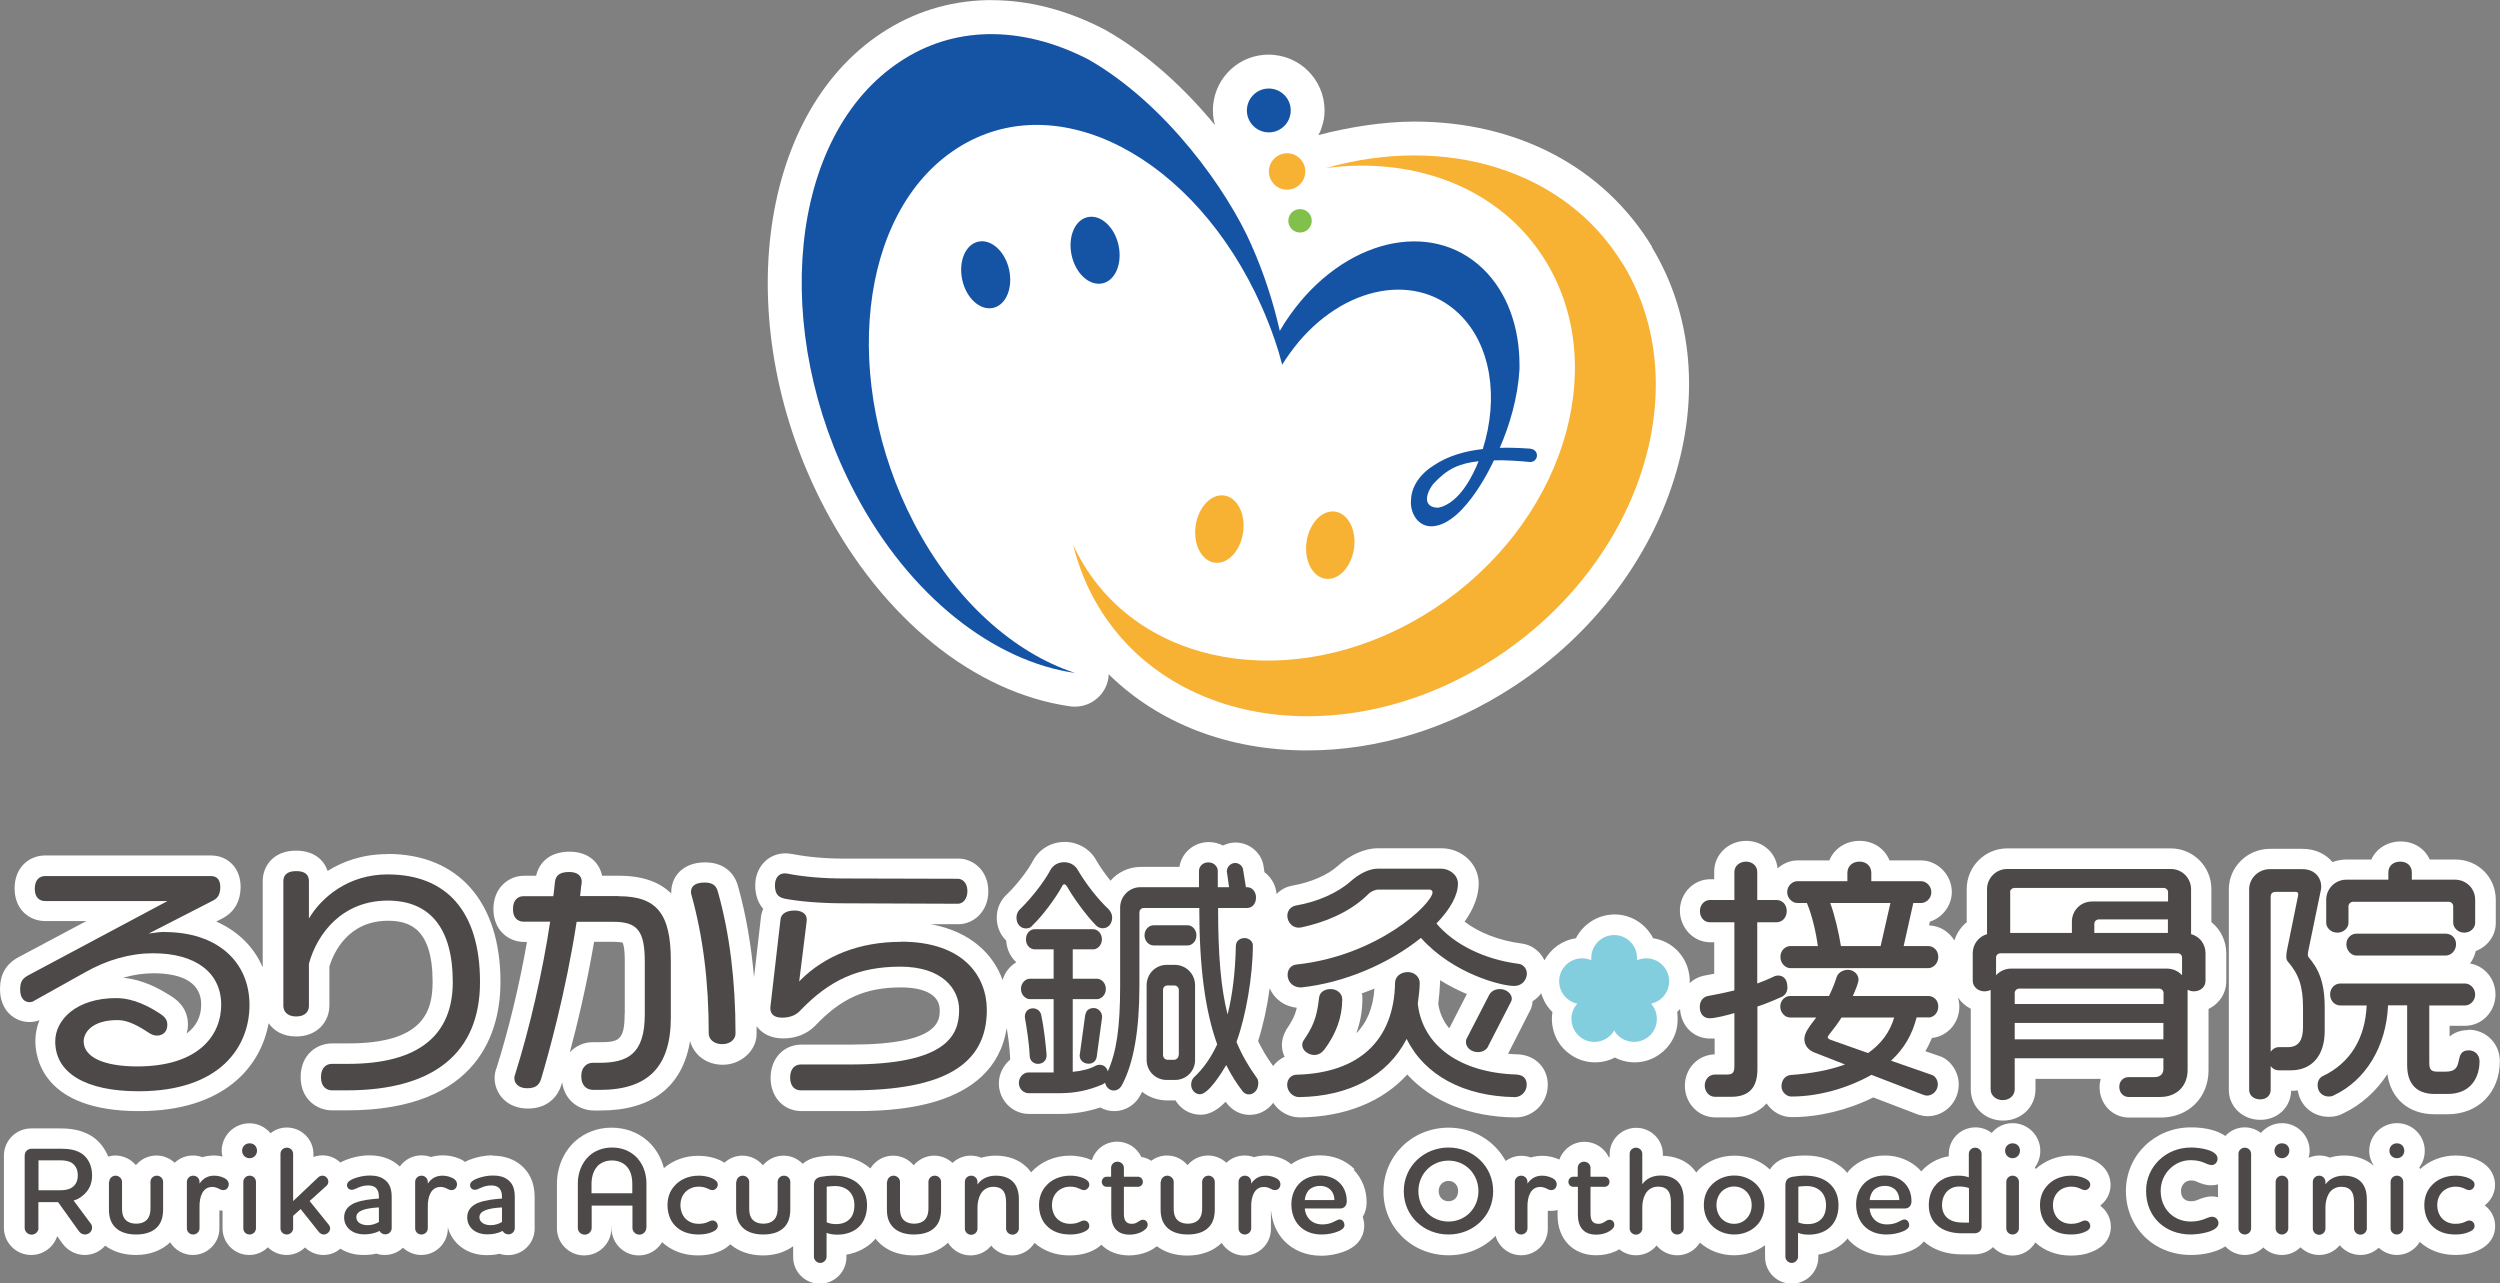 <?xml version="1.0" encoding="UTF-8"?>
<svg id="_レイヤー_2" data-name="レイヤー 2" xmlns="http://www.w3.org/2000/svg" viewBox="0 0 166.14 85.28">
  <rect x="0" y="0" width="166.14" height="85.28" fill="#808080" stroke="none"/>
  <defs>
    <style>
      .cls-1 {
        fill: #4c4948;
      }

      .cls-2 {
        fill: #fff;
      }

      .cls-3 {
        fill: #f7b133;
      }

      .cls-4 {
        fill: #82cdde;
      }

      .cls-5 {
        fill: #80c04b;
      }

      .cls-6 {
        fill: #1554a5;
      }
    </style>
  </defs>
  <g id="_レイヤー_1-2" data-name="レイヤー 1">
    <g>
      <g>
        <g>
          <path class="cls-2" d="M32.74,76.78c-.54,0-1.08.11-1.58.31-.1.04-.18.09-.26.13-.04-.03-.08-.07-.13-.1-.39-.22-.87-.34-1.35-.34-.27,0-.53.04-.78.11-.2-.07-.41-.11-.63-.11-.59,0-1.12.29-1.44.74-.38-.36-1-.74-2.02-.74-.54,0-1.08.11-1.58.31-.13.05-.24.11-.35.17-.31-.3-.73-.48-1.19-.48-.21,0-.41.04-.6.11v-.2c0-.97-.79-1.76-1.77-1.76-.41,0-.78.14-1.08.38-.34-.4-.83-.66-1.4-.66-1.02,0-1.85.82-1.85,1.84,0,.13.03.25.06.37-.18-.04-.37-.07-.56-.07-.27,0-.53.04-.78.11-.2-.07-.41-.11-.63-.11-.47,0-.89.18-1.21.48-.32-.29-.74-.48-1.21-.48-.55,0-1.04.25-1.37.64-.33-.39-.82-.64-1.37-.64-.16,0-.32.03-.47.07-.21-.51-.53-.95-.98-1.28-.57-.4-1.28-.59-2.17-.59h-1.97c-1,0-1.81.81-1.81,1.8v4.81c0,.99.81,1.8,1.81,1.8.81,0,1.49-.52,1.73-1.25l.35.49c.36.48.9.76,1.48.76.55,0,1.03-.24,1.36-.62.53.4,1.23.62,2.04.62.93,0,1.71-.3,2.28-.84.31.5.87.84,1.5.84.98,0,1.77-.79,1.77-1.76v-1.2c.07,0,.14.01.21.01v1.19c0,.97.79,1.76,1.77,1.76.48,0,.92-.19,1.24-.51.32.31.76.51,1.24.51s.91-.19,1.23-.5c.33.32.77.5,1.22.5s.83-.16,1.13-.42c.42.27.94.42,1.51.42.25,0,.55-.01.88-.09.18.06.37.09.56.09.47,0,.89-.18,1.21-.48.32.29.74.48,1.21.48.98,0,1.77-.79,1.77-1.76v-.08c.29,1.09,1.29,1.85,2.56,1.85.25,0,.55-.01.88-.09.18.06.37.09.56.09.98,0,1.77-.79,1.77-1.76v-2.07c0-.79-.21-1.41-.66-1.91-.36-.4-1.02-.87-2.15-.87Z"/>
          <path class="cls-2" d="M90.01,77.69c-.59-.59-1.4-.91-2.29-.91-.72,0-1.38.21-1.92.59-.1-.09-.2-.17-.33-.24-.39-.22-.86-.34-1.35-.34-.27,0-.53.04-.78.11-.2-.07-.41-.11-.63-.11-.47,0-.89.18-1.21.48-.32-.29-.74-.48-1.21-.48-.55,0-1.04.25-1.37.64-.33-.39-.82-.64-1.37-.64-.39,0-.75.13-1.04.35-.2-.13-.42-.22-.66-.25-.28-.6-.9-1.02-1.61-1.02-.79,0-1.46.52-1.68,1.23-.43-.19-.94-.3-1.45-.3-1.04,0-1.97.42-2.59,1.11-.12-.17-.24-.31-.36-.41-.51-.46-1.2-.7-2-.7-.33,0-.65.05-.95.14-.21-.09-.45-.14-.7-.14-.47,0-.89.18-1.21.48-.32-.29-.74-.48-1.21-.48-.55,0-1.04.25-1.37.64-.33-.39-.82-.64-1.37-.64-.64,0-1.19.34-1.51.85-.63-.55-1.48-.85-2.46-.85-.36,0-.72.03-1.05.09-.4.07-.73.23-.99.45-.32-.33-.77-.54-1.27-.54-.55,0-1.04.25-1.37.64-.33-.39-.82-.64-1.37-.64-.46,0-.87.18-1.19.47-.09-.05-.17-.11-.28-.16-.44-.2-.94-.3-1.46-.3-.88,0-1.68.3-2.28.82-.18-.69-.54-1.32-1.06-1.79-.66-.59-1.5-.9-2.42-.9s-1.78.32-2.44.92c-.75.69-1.19,1.72-1.19,2.81v2.96c0,.99.81,1.8,1.81,1.8s1.81-.81,1.81-1.8v-.13h.01v.13c0,.99.81,1.8,1.81,1.8.66,0,1.23-.35,1.55-.88.62.57,1.43.88,2.38.88.49,0,.93-.07,1.31-.22.38-.14.64-.32.84-.52.55.47,1.29.74,2.17.74.79,0,1.47-.22,2.01-.61v.73c0,.97.79,1.76,1.77,1.76s1.77-.79,1.77-1.76v-.17c.75-.13,1.42-.48,1.88-1,.02-.02.03-.04.05-.07.55.72,1.44,1.12,2.54,1.12.93,0,1.71-.3,2.28-.84.31.5.87.84,1.5.84.55,0,1.05-.25,1.37-.65.33.4.82.65,1.38.65.63,0,1.18-.33,1.5-.83.61.53,1.4.83,2.32.83.49,0,.93-.07,1.31-.22.36-.13.62-.31.81-.49.45.45,1.08.71,1.84.71.45,0,.9-.09,1.32-.28.21-.1.38-.21.53-.33.53.4,1.22.62,2.03.62.93,0,1.72-.3,2.28-.84.31.5.87.84,1.5.84.98,0,1.77-.79,1.77-1.76v-1.2s0,0,.01,0c.08.76.37,1.45.85,1.96.61.65,1.48,1.01,2.47,1.01.59,0,1.17-.12,1.69-.34,1.03-.46,1.18-1.23,1.18-1.65,0-.21-.04-.41-.1-.59.17-.28.26-.61.26-.96,0-.83-.29-1.57-.85-2.16Z"/>
          <path class="cls-2" d="M139.59,80.1c.41-.31.67-.81.67-1.36,0-.34-.11-1.17-1.15-1.65-.44-.2-.94-.3-1.46-.3-.92,0-1.76.34-2.37.9-.02-.04-.03-.08-.05-.11.23-.31.36-.69.36-1.1,0-1.01-.82-1.84-1.84-1.84-.56,0-1.06.25-1.39.65-.3-.23-.67-.37-1.08-.37-.98,0-1.77.79-1.77,1.76v.16c-.74.12-1.36.48-1.84,1.01-.04-.05-.08-.11-.12-.15-.59-.58-1.4-.91-2.28-.91-.94,0-1.77.34-2.36.96-.06.06-.1.13-.15.2-.06-.07-.11-.14-.18-.21-.64-.61-1.55-.95-2.59-.95-.36,0-.72.03-1.05.09-.59.1-1.04.4-1.32.84,0,0,0,0-.01-.01-.63-.59-1.46-.91-2.35-.91s-1.72.32-2.36.92c-.06.06-.11.13-.17.2-.12-.16-.24-.31-.35-.41-.48-.44-1.13-.68-1.87-.7v-.1c0-.97-.79-1.76-1.77-1.76s-1.77.79-1.77,1.76v.2s-.04-.01-.06-.01c-.28-.6-.9-1.02-1.61-1.02-.77,0-1.42.49-1.67,1.18-.34-.15-.72-.25-1.12-.25-.27,0-.53.04-.78.11-.2-.07-.41-.11-.63-.11-.39,0-.74.13-1.04.34-.73-1.32-2.12-2.21-3.79-2.21-2.42,0-4.33,1.87-4.33,4.25s1.9,4.23,4.33,4.23c1.24,0,2.34-.49,3.12-1.29.21.74.89,1.29,1.7,1.29.98,0,1.77-.79,1.77-1.76v-1.2c.07,0,.15.01.23.01.15,0,.28-.02.42-.06v.36c0,1.58,1.03,2.65,2.57,2.65.45,0,.9-.09,1.32-.28.08-.04.14-.08.21-.12.3.25.69.4,1.11.4.55,0,1.05-.25,1.37-.65.33.4.82.65,1.38.65.64,0,1.19-.34,1.5-.84.61.54,1.4.84,2.27.84.77,0,1.5-.25,2.06-.67v.8c0,.97.79,1.76,1.77,1.76s1.77-.79,1.77-1.76v-.17c.75-.13,1.42-.48,1.88-1,.02-.03.04-.06.06-.08.04.04.06.09.1.13.61.65,1.49,1.01,2.47,1.01.59,0,1.17-.12,1.69-.34.38-.17.64-.38.81-.6.63.56,1.5.86,2.51.86h.85c.49,0,.92-.18,1.24-.48.32.34.78.56,1.29.56.65,0,1.21-.35,1.52-.87.61.56,1.42.87,2.37.87.49,0,.93-.07,1.31-.22,1.17-.43,1.34-1.25,1.34-1.7,0-.56-.27-1.06-.69-1.38ZM96.26,79.83c-.38,0-.65-.28-.65-.67s.27-.68.65-.68.64.28.64.68-.26.67-.64.67Z"/>
          <path class="cls-2" d="M165.13,80.1c.41-.31.68-.81.68-1.36,0-.34-.11-1.17-1.15-1.65-.44-.2-.94-.3-1.46-.3-.92,0-1.76.34-2.37.9-.02-.04-.03-.08-.05-.11.23-.31.36-.69.36-1.1,0-1.01-.82-1.84-1.84-1.84s-1.85.82-1.85,1.84c0,.37.12.71.31,1-.51-.45-1.19-.69-1.98-.69-.33,0-.65.05-.95.14-.21-.09-.45-.14-.7-.14s-.49.06-.71.15c.04-.15.07-.3.07-.46,0-1.01-.82-1.84-1.84-1.84-.56,0-1.06.26-1.4.65-.3-.23-.67-.37-1.07-.37-.51,0-.97.22-1.29.57-.54-.37-1.33-.57-2.28-.57-2.42,0-4.33,1.86-4.33,4.23s1.81,4.25,4.32,4.25c.8,0,1.66-.17,2.29-.57.32.35.78.57,1.29.57.48,0,.92-.19,1.23-.5.32.31.75.5,1.23.5s.92-.19,1.24-.51c.32.31.76.51,1.24.51.55,0,1.05-.25,1.37-.65.33.4.82.65,1.38.65.47,0,.89-.18,1.21-.48.32.29.74.48,1.21.48.65,0,1.21-.35,1.52-.87.61.56,1.42.87,2.37.87.49,0,.93-.07,1.3-.22,1.17-.43,1.34-1.25,1.34-1.7,0-.56-.27-1.06-.69-1.37ZM146.12,79.71c-.19.08-.3.12-.53.12-.41,0-.65-.26-.65-.69,0-.38.29-.69.64-.69.22,0,.3.03.46.1.2.09.51.22.92.22.15,0,.3-.02.44-.06v.85c-.13-.03-.26-.05-.4-.05-.38,0-.67.12-.88.2Z"/>
        </g>
        <path class="cls-2" d="M164.05,68.45c-.34,0-.84.08-1.26.43v-.71h1.03c1.12,0,2.02-.94,2.02-2.08,0-1.04-.73-1.9-1.69-2.06.18-.24.31-.52.38-.83.78-.29,1.33-1.02,1.33-1.86v-1.55c0-1.49-1.18-2.67-2.69-2.67h-1.7c-.32-.72-1.05-1.2-1.93-1.2s-1.63.48-1.95,1.2h-1.64c-.32,0-.65.06-.94.17-.44-.52-1.12-.88-2.01-.88h-2.15c-1.5,0-2.73,1.21-2.73,2.69v13.34c0,1.11.92,1.98,2.09,1.98s2.02-.85,2.05-1.93c.14,0,.3,0,.44-.03.15,1.02,1,1.76,2.06,1.76.36,0,.68-.07.96-.23,1.21-.57,2.2-1.48,2.94-2.61.22,1.64,1.41,2.67,3.14,2.67h.86c2.04,0,3.47-1.45,3.47-3.53,0-1.17-.92-2.09-2.09-2.09Z"/>
        <path class="cls-2" d="M146.96,61.29v-2.21c0-1.49-1.21-2.7-2.7-2.7h-10.87c-1.48,0-2.69,1.21-2.69,2.7v2.21c-.39.31-.67.74-.82,1.21-.35-.58-.97-.98-1.68-1l.05-.25c.83-.26,1.46-1.06,1.46-1.98,0-1.12-.94-2.09-2.03-2.09h-2.11c-.31-.77-1.06-1.3-1.99-1.3s-1.69.52-2.01,1.3h-2.12c-.49,0-.96.21-1.32.53-.1-1.04-.98-1.83-2.09-1.83-1.17,0-2.12.91-2.12,2.03v.52h-.26c-1.12,0-2.02.94-2.02,2.08s.89,2.11,2.02,2.11h.26v2.09c-.23.05-.46.09-.69.13-.36.08-.68.24-.94.49.02-.34-.03-.68-.14-1.03-.34-1.05-1.23-1.79-2.29-1.95-.48-.94-1.45-1.58-2.56-1.58s-2.1.65-2.57,1.58c-.88.13-1.66.67-2.09,1.47-.28-.6-.85-1.04-1.53-1.12-1.47-.19-2.81-.71-3.78-1.45.62-.87.94-1.73.94-2.54,0-1.29-1.12-2.34-2.49-2.34h-4.21c-.86,0-1.84.43-2.66,1.17-.67.61-1.8,1.1-3,1.31-.42.07-.79.27-1.07.56-.06-.61-.37-1.12-.81-1.45l-.05-.34c-.1-.91-.93-1.63-1.87-1.63-.29,0-.57.07-.83.2-.28-.14-.6-.23-.95-.23-.99,0-1.81.72-1.95,1.65h-2.56c-.8,0-1.53.35-2.02.92-.36-.45-.71-.94-.97-1.4-.41-.72-1.21-1.18-2.06-1.18-.91,0-1.69.47-2.11,1.23-.35.68-1.12,1.65-1.71,2.22-.45.4-.71.96-.71,1.58s.24,1.15.63,1.53c.03.58.28,1.08.67,1.44-.43.25-.77.68-.91,1.18-.61-1.69-2.08-3.21-4.76-3.71h1.82c.98,0,1.99-.81,1.99-2.19s-1.01-2.17-1.98-2.17h-7.61c-1.27,0-2.42-.11-3.41-.3-.2-.04-.37-.05-.49-.05-1.14,0-2,.92-2,2.13,0,.64.19,1.17.53,1.56-.08.18-.13.36-.15.55l-.46,3.99c-.19-2.16-.54-4.18-1.05-6-.27-1.04-1.07-1.63-2.2-1.63-1.55,0-2.25,1.02-2.25,1.96v.11c-.72-.71-1.81-1.18-3.45-1.18h-1.15c-.16-.85-.89-1.6-2.15-1.6-1.4,0-2.05.79-2.23,1.6h-.81c-.99,0-2.03.77-2.03,2.21s1.03,2.19,2.05,2.19h.18c-.49,2.8-1.21,5.81-2,8.31-.1.23-.15.5-.15.74,0,.98.77,2.02,2.21,2.02,1.1,0,1.91-.57,2.23-1.58,0-.04.03-.1.05-.15.17,1.22,1.15,1.86,2.12,1.86h.42c3.43,0,5.46-1.59,5.96-4.62.22.84,1,1.58,2.18,1.58s2.24-.92,2.24-2.05c0-.17,0-.34,0-.51.35.47.93.81,1.77.81s1.57-.29,2.11-.83c1.74-1.84,3.35-2.56,5.73-2.56.77,0,2.56.14,2.56,1.51,0,.68,0,2.29-5.89,2.29h-3.28c-1.21,0-2.07.93-2.07,2.21s.86,2.21,2.07,2.21h3.33c2.41,0,9.44,0,10.29-5.53.09.52.2,1.3.23,2,0,.04,0,.07,0,.11-.45.38-.75.95-.75,1.58,0,1.12.9,2.03,2.01,2.03h2.02c.95,0,1.83-.14,2.71-.43.28.16.59.24.93.24.75,0,1.42-.43,1.75-1.09.04-.06.06-.13.1-.19.46.36,1.04.57,1.67.57h.55c.34.57.95.95,1.66.95.42,0,.97-.14,1.67-.86.04.05.18.23.18.23l.06.06c.48.48,1,.58,1.36.58.64,0,1.2-.31,1.56-.8.39.59,1.05.97,1.79.97,3.01-.04,5.47-1.04,7.12-2.85,1.65,1.8,4.16,2.82,7.18,2.85h.02c1.18,0,2.14-.97,2.14-2.17,0-1.11-.81-1.95-1.95-2.02-.23,0-.47-.02-.69-.04l1.41-2.77c.13-.22.21-.47.22-.72.23-.14.41-.32.58-.53.04.18.12.35.2.52.14.27.32.52.54.73-.05.31-.05.61,0,.92.12.76.52,1.42,1.15,1.87.49.36,1.07.55,1.68.55.47,0,.92-.11,1.32-.32.4.21.85.32,1.31.32.61,0,1.19-.19,1.68-.55.62-.45,1.04-1.12,1.15-1.87.04-.31.04-.62,0-.92.06-.06.13-.14.19-.21.06,1.13.9,1.97,2,1.97.09,0,.2,0,.3,0v1.05c-1.12.03-1.98.94-1.98,2.09s.89,2.1,2.03,2.1h1.07c1,0,1.8-.33,2.33-.93.37.55.98.91,1.66.91h.04c1.77,0,3.71-.47,5.39-1.31l3,1.15.08.02c.11.03.3.08.53.08,1.14,0,2.07-.94,2.07-2.11,0-.87-.58-1.68-1.32-1.9l-.9-.31c.17-.28.31-.58.44-.88,1.02-.1,1.82-.99,1.82-2.08,0-.22-.04-.42-.1-.62.21.32.51.58.86.76v5.36c0,1.16.94,2.07,2.15,2.07s2.15-.91,2.15-2.07v-.7h4.33c-.04.17-.07.36-.07.55,0,1.13.86,2.02,1.96,2.02h2.11c1.83,0,3.17-1.32,3.17-3.15v-4.07c.7-.33,1.18-1.03,1.18-1.85v-1.83c0-.82-.36-1.56-.94-2.05ZM41.51,67.38c0,1.79-.41,1.88-1.71,1.88h-.42c-.54,0-1.11.23-1.51.67.49-1.85,1.12-4.45,1.61-7.34h1.31c.4,0,.55.05.58.05.04.05.15.32.15,1.24v3.5ZM85.48,68.44c-.19.32-.29.66-.29,1,0,.28.06.55.18.79-.3.14-.56.35-.76.61-.02-.03-.04-.04-.05-.06-.39-.53-.69-1.06-.95-1.59.33-1.04.6-2.27.77-3.51.31.71.98,1.21,1.8,1.29-.14.61-.36.94-.71,1.48ZM90.13,68.68c.27-.74.41-1.5.41-2.29,0-.13,0-.25-.04-.37.28-.1.56-.21.84-.32-.09,1.27-.49,2.26-1.22,2.98ZM96.34,68.27s-.03.04-.04.06c-.38-.46-.63-1.01-.72-1.62.06-.48.1-.92.12-1.39,0-.06,0-.13,0-.18.6.37,1.21.68,1.78.92l-1.13,2.21Z"/>
        <path class="cls-2" d="M25.75,56.76c-1.67,0-2.99.5-3.98,1.12-.24-.74-.92-1.35-2.1-1.35-1.51,0-2.21,1.04-2.21,2.02v5.74c-.58-1.36-1.65-2.41-3.09-3.05l.4-.2c.45-.23,1.22-.8,1.22-2.11,0-1.22-.82-2.08-1.99-2.08H3c-1.02,0-2.03.75-2.03,2.19s1.02,2.17,2.03,2.17h2.74l-4.51,2.4c-.83.45-1.23,1.14-1.23,2.12,0,1.44.98,2.19,1.96,2.19.22,0,.45-.04.66-.12-.18.45-.27.92-.27,1.39,0,1.09.49,4.65,6.89,4.65,5.63,0,8.09-2.93,8.61-5.84.36.51.97.88,1.83.88,1.45,0,2.21-1.03,2.21-2.05v-2.61c.28-.89,1.23-3.03,3.89-3.03,1.38,0,2.97.46,2.97,4.06,0,2.02-.67,4.09-5.6,4.09h-1.08c-1.04,0-2.09.77-2.09,2.24s1.08,2.21,2.09,2.21h.98c8.88,0,10.21-5.36,10.21-8.54,0-5.32-2.81-8.5-7.5-8.5ZM12.41,68.67c.05-.18.08-.38.08-.59,0-1.12-.78-1.66-1.07-1.85-.76-.49-1.88-1.13-3.24-1.25.67-.2,1.34-.3,2.01-.3,1.45,0,3.18.36,3.18,2.08,0,.8-.33,1.45-.95,1.91Z"/>
        <g>
          <path class="cls-1" d="M2.56,81.6c0,.25-.21.45-.46.45s-.46-.2-.46-.45v-4.81c0-.26.21-.45.46-.45h1.97c.54,0,1.02.08,1.4.35.4.29.65.79.65,1.42,0,.58-.22,1.03-.64,1.36-.19.16-.39.26-.59.31l1.16,1.56c.05.07.07.16.07.24,0,.25-.21.46-.47.46-.17,0-.3-.08-.4-.21l-1.39-1.94h-1.31v1.71ZM2.56,77.12v1.98h1.4c.31,0,.58-.03.8-.17.24-.15.41-.41.41-.82s-.16-.67-.4-.83c-.22-.14-.5-.17-.81-.17h-1.41Z"/>
          <path class="cls-1" d="M7.26,78.54c0-.22.19-.41.42-.41s.43.19.43.41v1.75c0,.27.03.45.12.62.13.24.4.41.82.41s.69-.17.82-.41c.09-.17.13-.35.13-.62v-1.75c0-.22.18-.41.42-.41s.42.19.42.41v1.82c0,.48-.1.81-.3,1.08-.3.4-.82.6-1.5.6s-1.2-.21-1.49-.6c-.21-.27-.31-.6-.31-1.08v-1.82Z"/>
          <path class="cls-1" d="M14.92,78.29c.17.1.28.22.28.42,0,.22-.16.38-.36.38-.25,0-.36-.21-.74-.21-.64,0-.84.67-.84,1.26v1.49c0,.23-.2.41-.42.41-.24,0-.42-.18-.42-.41v-3.09c0-.22.18-.41.42-.41s.42.19.42.41v.12c.23-.35.55-.53.98-.53.26,0,.5.07.68.17Z"/>
          <path class="cls-1" d="M16.09,76.47c0-.27.21-.49.5-.49s.49.21.49.49-.21.5-.49.5-.5-.21-.5-.5ZM16.59,78.13c.24,0,.42.19.42.41v3.09c0,.23-.2.41-.42.41-.24,0-.42-.18-.42-.41v-3.09c0-.22.18-.41.42-.41Z"/>
          <path class="cls-1" d="M20.58,79.82l1.29,1.6c.05.07.07.14.07.21,0,.23-.21.41-.42.41-.13,0-.26-.07-.34-.18l-1.2-1.51-.5.45v.83c0,.23-.2.41-.42.41-.24,0-.42-.18-.42-.41v-4.95c0-.23.18-.41.42-.41s.42.18.42.41v3.14l1.66-1.57c.07-.07.18-.12.29-.12.23,0,.39.2.39.4,0,.1-.04.2-.12.27l-1.13,1.02Z"/>
          <path class="cls-1" d="M23.59,79.94c.46-.19,1.07-.25,1.59-.29v-.1c0-.26-.05-.43-.16-.56-.13-.16-.33-.21-.55-.21-.28,0-.51.07-.7.16s-.29.13-.4.13c-.17,0-.31-.13-.31-.31,0-.21.2-.33.44-.43.31-.12.68-.21,1.07-.21s.83.07,1.15.42c.2.22.31.53.31,1.01v2.07c0,.23-.2.41-.42.41-.17,0-.32-.09-.39-.23-.34.18-.67.23-1.05.23-.67,0-1.3-.4-1.3-1.13,0-.5.31-.79.73-.97ZM25.18,81.21v-.97c-.89.05-1.5.21-1.5.65,0,.36.36.53.75.53.25,0,.51-.07.75-.21Z"/>
          <path class="cls-1" d="M30.09,78.29c.17.1.28.22.28.42,0,.22-.16.38-.36.38-.25,0-.36-.21-.74-.21-.64,0-.84.67-.84,1.26v1.49c0,.23-.2.41-.42.41-.24,0-.42-.18-.42-.41v-3.09c0-.22.18-.41.42-.41s.42.19.42.41v.12c.23-.35.55-.53.98-.53.26,0,.5.07.68.17Z"/>
          <path class="cls-1" d="M31.77,79.94c.46-.19,1.07-.25,1.59-.29v-.1c0-.26-.05-.43-.16-.56-.13-.16-.33-.21-.55-.21-.28,0-.51.07-.7.16s-.29.13-.4.13c-.17,0-.31-.13-.31-.31,0-.21.2-.33.44-.43.31-.12.68-.21,1.07-.21s.83.07,1.15.42c.2.22.31.53.31,1.01v2.07c0,.23-.2.41-.42.41-.17,0-.32-.09-.39-.23-.34.18-.67.23-1.05.23-.67,0-1.3-.4-1.3-1.13,0-.5.31-.79.73-.97ZM33.36,81.21v-.97c-.89.05-1.5.21-1.5.65,0,.36.36.53.75.53.25,0,.51-.07.75-.21Z"/>
          <path class="cls-1" d="M42.95,81.6c0,.25-.21.45-.46.45s-.46-.2-.46-.45v-1.48h-2.71v1.48c0,.25-.21.45-.46.45-.26,0-.46-.2-.46-.45v-2.96c0-.66.24-1.35.75-1.82.36-.33.88-.56,1.53-.56s1.16.23,1.53.56c.52.47.75,1.16.75,1.82v2.96ZM39.7,77.51c-.26.28-.39.69-.39,1.17v.62h2.71v-.62c0-.49-.12-.9-.38-1.17-.23-.26-.59-.39-.98-.39s-.73.14-.97.39Z"/>
          <path class="cls-1" d="M47.35,79.09c-.12,0-.19-.04-.34-.11-.16-.07-.33-.12-.57-.12-.37,0-.7.14-.92.39-.19.21-.3.5-.3.84s.12.67.32.88c.21.22.51.36.89.36.22,0,.44-.04.59-.11.17-.07.21-.11.34-.11.19,0,.34.17.34.36,0,.21-.17.33-.46.44-.24.09-.53.13-.83.13-.66,0-1.19-.21-1.55-.59-.32-.33-.5-.81-.5-1.37,0-.5.16-.91.42-1.22.38-.47.98-.73,1.65-.73.24,0,.58.03.91.18.23.11.36.23.36.42s-.17.36-.35.36Z"/>
          <path class="cls-1" d="M48.94,78.54c0-.22.19-.41.42-.41s.43.19.43.41v1.75c0,.27.03.45.12.62.13.24.4.41.82.41s.69-.17.82-.41c.09-.17.13-.35.13-.62v-1.75c0-.22.18-.41.42-.41s.42.19.42.41v1.82c0,.48-.1.81-.3,1.08-.3.4-.82.6-1.5.6s-1.2-.21-1.49-.6c-.21-.27-.31-.6-.31-1.08v-1.82Z"/>
          <path class="cls-1" d="M55.42,78.13c.67,0,1.26.19,1.65.57.34.32.55.79.55,1.39s-.18,1.04-.46,1.36c-.38.43-.97.6-1.5.6-.28,0-.5-.03-.73-.12v1.59c0,.22-.2.41-.42.41s-.42-.19-.42-.41v-4.74c0-.38.17-.52.5-.58.24-.04.52-.07.82-.07ZM54.94,81.23c.19.08.36.12.64.12s.62-.08.86-.31c.21-.19.34-.51.34-.95,0-.39-.12-.69-.33-.91-.23-.23-.56-.36-.95-.36-.18,0-.39.02-.56.04v2.36Z"/>
          <path class="cls-1" d="M58.96,78.54c0-.22.19-.41.42-.41s.43.19.43.41v1.75c0,.27.03.45.12.62.13.24.4.41.82.41s.69-.17.82-.41c.09-.17.13-.35.13-.62v-1.75c0-.22.18-.41.42-.41s.42.19.42.41v1.82c0,.48-.1.81-.3,1.08-.3.4-.82.6-1.5.6s-1.2-.21-1.49-.6c-.21-.27-.31-.6-.31-1.08v-1.82Z"/>
          <path class="cls-1" d="M64.12,78.54c0-.23.19-.41.42-.41s.42.18.42.41v.17c.27-.38.7-.58,1.22-.58.43,0,.82.11,1.09.36.28.25.44.65.44,1.22v1.93c0,.23-.2.41-.42.41-.24,0-.43-.18-.43-.41v-1.72c0-.34-.05-.64-.24-.84-.13-.13-.32-.21-.6-.21-.38,0-.68.17-.86.5-.14.26-.2.57-.2.88v1.4c0,.23-.2.41-.42.41s-.42-.18-.42-.41v-3.09Z"/>
          <path class="cls-1" d="M72.04,79.09c-.12,0-.19-.04-.34-.11-.16-.07-.33-.12-.57-.12-.37,0-.7.14-.92.39-.19.21-.3.5-.3.84s.12.67.32.88c.21.22.51.36.89.36.22,0,.44-.04.59-.11.17-.07.21-.11.34-.11.19,0,.34.17.34.36,0,.21-.17.33-.46.44-.24.09-.53.13-.83.13-.66,0-1.19-.21-1.55-.59-.32-.33-.5-.81-.5-1.37,0-.5.16-.91.42-1.22.38-.47.98-.73,1.65-.73.24,0,.58.03.91.18.23.11.36.23.36.42s-.17.36-.35.36Z"/>
          <path class="cls-1" d="M73.84,78.2v-.59c0-.23.19-.41.42-.41s.43.18.43.41v.59h.94c.17,0,.32.15.32.34s-.15.33-.32.33h-.94v1.8c0,.44.15.66.53.66s.48-.27.73-.27c.21,0,.32.16.32.34,0,.21-.21.37-.45.49-.22.1-.49.16-.75.16-.89,0-1.22-.58-1.22-1.3v-1.88h-.31c-.18,0-.32-.15-.32-.33s.14-.34.32-.34h.31Z"/>
          <path class="cls-1" d="M77.15,78.54c0-.22.19-.41.42-.41s.43.19.43.41v1.75c0,.27.03.45.12.62.13.24.4.41.82.41s.69-.17.82-.41c.09-.17.13-.35.13-.62v-1.75c0-.22.18-.41.42-.41s.42.19.42.41v1.82c0,.48-.1.81-.3,1.08-.3.4-.82.6-1.5.6s-1.2-.21-1.49-.6c-.21-.27-.31-.6-.31-1.08v-1.82Z"/>
          <path class="cls-1" d="M84.81,78.29c.17.1.28.22.28.42,0,.22-.16.38-.36.38-.25,0-.36-.21-.74-.21-.64,0-.84.67-.84,1.26v1.49c0,.23-.2.41-.42.41-.24,0-.42-.18-.42-.41v-3.09c0-.22.18-.41.42-.41s.42.19.42.41v.12c.23-.35.55-.53.98-.53.26,0,.5.07.68.17Z"/>
          <path class="cls-1" d="M89.35,81.4c0,.18-.13.31-.39.42-.32.14-.72.22-1.13.22-.63,0-1.14-.21-1.49-.58-.33-.35-.52-.84-.52-1.43,0-.55.19-1.02.52-1.37.31-.33.78-.54,1.38-.54s1.03.21,1.33.51c.34.36.45.79.45,1.21,0,.26-.16.47-.43.47h-2.36c.02.27.12.51.28.69.21.24.51.37.89.37.3,0,.55-.07.75-.17.18-.08.27-.16.4-.16.18,0,.31.17.31.35ZM88.68,79.74c0-.26-.09-.48-.24-.65-.16-.17-.4-.28-.71-.28-.33,0-.6.12-.77.3-.14.17-.23.4-.25.64h1.97Z"/>
          <path class="cls-1" d="M96.26,82.04c-1.62,0-2.97-1.21-2.97-2.88s1.36-2.9,2.97-2.9,2.97,1.22,2.97,2.9-1.36,2.88-2.97,2.88ZM96.26,77.13c-1.13,0-2,.9-2,2.03s.87,2.02,2,2.02,1.99-.89,1.99-2.02-.85-2.03-1.99-2.03Z"/>
          <path class="cls-1" d="M103.17,78.29c.17.1.28.22.28.42,0,.22-.16.38-.36.38-.25,0-.36-.21-.74-.21-.64,0-.84.67-.84,1.26v1.49c0,.23-.2.41-.42.41-.24,0-.42-.18-.42-.41v-3.09c0-.22.18-.41.42-.41s.42.19.42.41v.12c.23-.35.55-.53.98-.53.26,0,.5.07.68.17Z"/>
          <path class="cls-1" d="M104.85,78.2v-.59c0-.23.19-.41.42-.41s.43.18.43.41v.59h.94c.17,0,.32.15.32.34s-.15.33-.32.33h-.94v1.8c0,.44.15.66.53.66s.48-.27.73-.27c.21,0,.32.16.32.34,0,.21-.21.37-.45.49-.22.1-.49.16-.75.16-.89,0-1.22-.58-1.22-1.3v-1.88h-.31c-.18,0-.32-.15-.32-.33s.14-.34.32-.34h.31Z"/>
          <path class="cls-1" d="M108.3,76.68c0-.23.19-.41.42-.41s.42.18.42.41v2.02c.27-.38.7-.58,1.22-.58.43,0,.82.11,1.09.36.28.25.44.65.44,1.22v1.93c0,.23-.2.41-.42.41-.24,0-.43-.18-.43-.41v-1.72c0-.34-.05-.64-.24-.84-.13-.13-.32-.21-.6-.21-.38,0-.68.17-.86.5-.14.26-.2.57-.2.88v1.4c0,.23-.2.41-.42.41s-.42-.18-.42-.41v-4.95Z"/>
          <path class="cls-1" d="M113.82,78.67c.36-.34.87-.55,1.43-.55s1.07.21,1.43.55c.36.35.58.83.58,1.41s-.21,1.08-.58,1.42c-.36.34-.88.54-1.43.54s-1.07-.2-1.43-.54c-.37-.34-.59-.83-.59-1.42s.22-1.07.59-1.41ZM114.39,80.97c.21.22.5.36.85.36s.64-.14.84-.36c.21-.23.33-.53.33-.88s-.12-.65-.33-.88c-.21-.22-.5-.36-.84-.36s-.64.14-.85.36c-.21.23-.32.53-.32.88s.12.65.32.88Z"/>
          <path class="cls-1" d="M119.98,78.13c.67,0,1.26.19,1.65.57.34.32.55.79.55,1.39s-.18,1.04-.46,1.36c-.38.43-.97.6-1.5.6-.28,0-.5-.03-.73-.12v1.59c0,.22-.2.41-.42.41s-.42-.19-.42-.41v-4.74c0-.38.17-.52.5-.58.24-.04.52-.07.82-.07ZM119.5,81.23c.19.08.36.12.65.12s.62-.08.86-.31c.21-.19.34-.51.34-.95,0-.39-.12-.69-.33-.91-.23-.23-.56-.36-.95-.36-.18,0-.39.02-.56.04v2.36Z"/>
          <path class="cls-1" d="M126.88,81.4c0,.18-.13.31-.39.42-.32.14-.72.22-1.13.22-.63,0-1.14-.21-1.49-.58-.33-.35-.52-.84-.52-1.43,0-.55.19-1.02.52-1.37.31-.33.79-.54,1.38-.54s1.03.21,1.33.51c.34.36.45.79.45,1.21,0,.26-.16.47-.43.47h-2.36c.03.27.12.51.28.69.21.24.51.37.89.37.3,0,.55-.07.75-.17.18-.08.27-.16.4-.16.18,0,.31.17.31.35ZM126.22,79.74c0-.26-.09-.48-.24-.65-.16-.17-.41-.28-.71-.28-.33,0-.6.12-.77.3-.14.17-.23.4-.25.64h1.97Z"/>
          <path class="cls-1" d="M130.37,81.96c-.65,0-1.24-.17-1.64-.54-.34-.3-.55-.74-.55-1.32,0-.47.12-.93.4-1.28.32-.42.84-.69,1.55-.69.27,0,.49.03.71.11v-1.56c0-.23.19-.41.42-.41s.43.18.43.41v4.83c0,.3-.22.45-.48.45h-.85ZM130.85,81.25v-2.3c-.22-.07-.4-.1-.66-.1-.38,0-.7.17-.9.45-.15.21-.23.47-.23.78,0,.37.12.64.32.83.26.25.65.34,1.08.34h.39Z"/>
          <path class="cls-1" d="M133.25,76.47c0-.27.21-.49.5-.49s.49.21.49.49-.22.5-.49.5-.5-.21-.5-.5ZM133.75,78.13c.24,0,.42.19.42.41v3.09c0,.23-.2.41-.42.41-.24,0-.42-.18-.42-.41v-3.09c0-.22.18-.41.42-.41Z"/>
          <path class="cls-1" d="M138.56,79.09c-.12,0-.19-.04-.34-.11-.16-.07-.33-.12-.57-.12-.37,0-.7.14-.92.39-.19.21-.3.5-.3.84s.12.67.32.88c.21.22.51.36.89.36.22,0,.44-.04.59-.11.17-.07.21-.11.34-.11.19,0,.34.17.34.36,0,.21-.17.33-.46.44-.24.09-.53.13-.83.13-.66,0-1.19-.21-1.55-.59-.32-.33-.5-.81-.5-1.37,0-.5.16-.91.42-1.22.38-.47.98-.73,1.65-.73.24,0,.58.03.91.18.23.11.36.23.36.42s-.17.36-.35.36Z"/>
          <path class="cls-1" d="M146.96,77.42c-.34,0-.55-.32-1.38-.32-1.08,0-1.99.9-1.99,2.04,0,1.22.89,2.04,2,2.04.79,0,1.11-.32,1.41-.32.24,0,.43.18.43.43,0,.6-1.4.75-1.84.75-1.67,0-2.97-1.13-2.97-2.9,0-1.64,1.35-2.88,2.97-2.88.67,0,1.78.18,1.78.74,0,.25-.18.43-.41.43Z"/>
          <path class="cls-1" d="M148.76,76.68c0-.23.19-.41.42-.41s.42.18.42.41v4.95c0,.23-.19.41-.42.41s-.42-.18-.42-.41v-4.95Z"/>
          <path class="cls-1" d="M151.15,76.47c0-.27.21-.49.5-.49s.49.21.49.49-.22.5-.49.5-.5-.21-.5-.5ZM151.65,78.13c.24,0,.42.19.42.41v3.09c0,.23-.2.41-.42.41-.24,0-.42-.18-.42-.41v-3.09c0-.22.18-.41.42-.41Z"/>
          <path class="cls-1" d="M153.7,78.54c0-.23.19-.41.42-.41s.42.18.42.41v.17c.27-.38.7-.58,1.22-.58.43,0,.82.11,1.09.36.28.25.44.65.44,1.22v1.93c0,.23-.2.41-.42.41-.24,0-.43-.18-.43-.41v-1.72c0-.34-.05-.64-.24-.84-.13-.13-.32-.21-.6-.21-.38,0-.68.17-.86.5-.14.26-.2.57-.2.88v1.4c0,.23-.2.41-.42.41s-.42-.18-.42-.41v-3.09Z"/>
          <path class="cls-1" d="M158.79,76.47c0-.27.21-.49.5-.49s.49.21.49.49-.21.5-.49.5-.5-.21-.5-.5ZM159.29,78.13c.24,0,.42.19.42.41v3.09c0,.23-.2.41-.42.41-.24,0-.42-.18-.42-.41v-3.09c0-.22.18-.41.42-.41Z"/>
          <path class="cls-1" d="M164.1,79.09c-.12,0-.19-.04-.34-.11-.16-.07-.33-.12-.57-.12-.37,0-.7.14-.92.39-.19.21-.3.5-.3.84s.12.67.32.88c.21.22.51.36.89.36.22,0,.44-.04.59-.11.17-.07.21-.11.34-.11.19,0,.34.17.34.36,0,.21-.17.33-.46.44-.24.09-.53.13-.83.13-.66,0-1.19-.21-1.55-.59-.32-.33-.5-.81-.5-1.37,0-.5.16-.91.42-1.22.38-.47.98-.73,1.65-.73.24,0,.58.03.91.18.23.11.36.23.36.42s-.17.36-.35.36Z"/>
        </g>
        <g>
          <path class="cls-1" d="M10.96,61.93c-.22,0-.64.04-1.08.11l4.29-2.2c.32-.16.47-.44.47-.89,0-.61-.34-.73-.63-.73H2.99c-.33,0-.68.22-.68.84s.35.82.68.82h8.14l-9.26,4.94c-.4.22-.53.45-.53.94,0,.62.32.84.62.84.12,0,.25-.04.32-.1l3.33-1.86c1.51-.86,3.05-1.29,4.56-1.29,2.83,0,4.53,1.28,4.53,3.43,0,1.98-1.46,4.09-5.58,4.09-2.23,0-3.56-.62-3.56-1.67,0-.52.48-1.41,2.26-1.41.71,0,1.43.42,2.16.9.16.09.31.13.46.13.32,0,.68-.19.68-.72,0-.34-.17-.52-.46-.72-.69-.45-1.74-1.05-2.94-1.05-2.66,0-4.05,1.45-4.05,2.88,0,2.1,2.02,3.31,5.54,3.31,5.43,0,7.37-2.96,7.37-5.73,0-2.94-2.21-4.85-5.64-4.85Z"/>
          <path class="cls-1" d="M25.75,58.11c-2.58,0-4.37,1.5-5.22,2.93v-2.48c0-.45-.28-.67-.85-.67-.7,0-.85.36-.85.67v8.29c0,.32.22.7.85.7s.85-.36.85-.7v-2.81c.56-2.03,2.23-4.19,5.24-4.19,2.83,0,4.32,1.87,4.32,5.41s-2.27,5.44-6.95,5.44h-1.08c-.36,0-.73.23-.73.89s.4.87.73.87h.98c5.79,0,8.86-2.49,8.86-7.2s-2.24-7.15-6.15-7.15Z"/>
          <path class="cls-1" d="M46.82,58.65c-.79,0-.9.39-.9.62,0,.06,0,.13.02.16.78,2.79,1.16,5.82,1.16,9.26,0,.34.31.7.89.7s.89-.36.89-.7c0-3.49-.39-6.66-1.17-9.42-.11-.44-.38-.62-.88-.62Z"/>
          <path class="cls-1" d="M41.12,59.55h-2.57c.03-.21.05-.43.07-.64.02-.08.04-.24.04-.33,0-.15-.06-.63-.84-.63-.6,0-.89.21-.94.66-.02.19-.04.38-.06.56-.02.13-.03.26-.05.39h-2c-.32,0-.68.22-.68.85,0,.78.54.84.7.84h1.77c-.49,3.3-1.36,7.08-2.32,10.13-.04.08-.06.2-.06.27,0,.33.26.67.85.67.52,0,.8-.18.93-.62.47-1.58,1.64-5.74,2.36-10.44h2.46c1.59,0,2.07.62,2.07,2.65v3.5c0,2.68-1.17,3.22-3.05,3.22h-.42c-.28,0-.75.19-.75.9,0,.67.41.9.8.9h.42c3.22,0,4.73-1.53,4.73-4.81v-3.79c0-3.11-.94-4.27-3.46-4.27Z"/>
          <path class="cls-1" d="M52.08,59.71c1.01.2,2.51.32,4,.32l7.58.03h0c.31,0,.63-.29.63-.84s-.33-.82-.63-.82l-7.6-.02c-1.38,0-2.64-.11-3.72-.32-.07-.02-.15-.02-.19-.02-.4,0-.65.31-.65.79,0,.52.18.78.58.87Z"/>
          <path class="cls-1" d="M59.88,62.59c-2.72,0-5.04.89-6.71,2.57-.02.02-.04.04-.06.07l.5-4.02v-.12c0-.35-.31-.58-.8-.58-.55,0-.9.21-.94.59l-.68,5.88c0,.43.27.65.8.65.46,0,.87-.15,1.13-.41,2-2.11,3.95-2.98,6.72-2.98s3.9,1.48,3.9,2.87c0,1.69-.82,3.63-7.23,3.63h-3.28c-.45,0-.72.33-.72.87s.27.85.72.85h3.33c6.16,0,9.02-1.7,9.02-5.34,0-2.2-1.5-4.54-5.71-4.54Z"/>
          <path class="cls-1" d="M76.66,62.83h2.27c.28,0,.58-.27.58-.67s-.3-.67-.58-.67h-2.27c-.29,0-.6.26-.6.67s.32.67.6.67Z"/>
          <path class="cls-1" d="M82.17,69.25c.63-1.72,1.09-4.41,1.09-6.43,0-.26-.26-.48-.55-.48-.34,0-.58.22-.58.53-.04,1.74-.22,3.24-.55,4.55-.44-1.74-.63-3.9-.63-7.08h1.94c.29,0,.58-.24.58-.7,0-.38-.26-.68-.58-.68h-.09l-.19-1.17c-.02-.21-.24-.44-.53-.44s-.55.26-.55.55l.15,1.06h-.75v-1.08c0-.28-.24-.57-.63-.57s-.62.29-.62.57v1.08h-3.9c-.74,0-1.34.61-1.34,1.36v5.21c0,2.71-.23,4.35-.82,5.67-.06-.26-.27-.44-.54-.44-.07,0-.12.01-.18.03l-.06.02c-.39.22-.92.36-1.55.42v-4.83h1.6c.29,0,.6-.27.6-.68s-.31-.68-.6-.68h-1.6v-1.95h1.36c.28,0,.58-.27.58-.67s-.3-.67-.58-.67h-3.89c-.28,0-.58.25-.58.67s.3.67.58.67h1.26v1.95h-1.57c-.29,0-.6.27-.6.68s.32.68.6.68h1.57v4.87h-1.68c-.3,0-.63.29-.63.7s.33.68.65.68h2.03c1.04,0,1.93-.18,2.87-.58h0c.07-.03.13-.08.18-.12.06.28.27.52.58.52.23,0,.43-.14.55-.38.76-1.42,1.15-3.62,1.15-6.53v-4.91c0-.18.12-.31.3-.31h3.68c0,3.95.39,6.84,1.19,9.06-.41.89-.94,1.64-1.57,2.22-.11.13-.16.28-.16.48,0,.33.27.62.58.62.57,0,1.45-1.43,1.75-1.94.33.65.69,1.23,1.11,1.77.12.12.25.18.4.18.3,0,.62-.27.62-.73,0-.11-.01-.28-.1-.37-.57-.79-1.01-1.57-1.34-2.37Z"/>
          <path class="cls-1" d="M79.42,65.48c0-.76-.6-1.36-1.36-1.36h-.52c-.75,0-1.34.6-1.34,1.36v4.96c0,.74.59,1.33,1.34,1.33h.54c.75,0,1.34-.58,1.34-1.33v-4.96ZM78.33,70.1c0,.2-.16.33-.31.33h-.42c-.18,0-.31-.14-.31-.33v-4.3c0-.19.12-.31.3-.31h.44c.18,0,.31.13.31.31v4.3Z"/>
          <path class="cls-1" d="M68.98,70.7c.33,0,.57-.23.57-.55v-.08c-.05-.61-.17-1.77-.36-2.64-.06-.25-.28-.42-.55-.42-.35,0-.53.27-.53.53v.09c.1.56.28,1.63.32,2.56.02.3.25.51.55.51Z"/>
          <path class="cls-1" d="M68.17,61.7c.13,0,.32-.02.46-.22.68-.64,1.56-1.86,1.94-2.56.05-.12.09-.15.17-.15.06,0,.1.04.18.16.38.68,1.25,1.89,1.89,2.54.12.14.3.22.47.22.37,0,.63-.3.63-.72,0-.18-.08-.38-.24-.55-.71-.66-1.52-1.7-2.06-2.63-.14-.24-.44-.49-.89-.49-.4,0-.73.19-.91.51-.42.8-1.28,1.89-2.02,2.61-.15.13-.24.34-.24.56,0,.47.31.72.62.72Z"/>
          <path class="cls-1" d="M72.12,67.44l-.37,2.7c0,.32.25.55.6.55.27,0,.48-.17.53-.44l.36-2.64v-.05c0-.27-.23-.57-.55-.57s-.51.16-.56.45Z"/>
          <path class="cls-1" d="M98.91,69.5l1.49-2.9c.04-.06.07-.15.07-.22,0-.35-.37-.65-.79-.65-.32,0-.58.14-.71.38l-1.47,2.85c-.07.11-.08.22-.08.29,0,.37.36.67.8.67.32,0,.59-.17.69-.41Z"/>
          <path class="cls-1" d="M100.91,64.05c-2.26-.29-4.29-1.29-5.45-2.68.94-.97,1.43-1.89,1.43-2.65,0-.54-.51-.99-1.14-.99h-4.21c-.52,0-1.2.32-1.76.82-.87.78-2.21,1.38-3.67,1.63-.33.06-.56.34-.56.68,0,.38.3.79.75.79.02,0,.05,0,.08-.01.01,0,.03,0,.06,0,1.92-.41,3.48-1.19,4.52-2.25.13-.13.42-.27.62-.27h3.42c.13,0,.2.09.2.18,0,.74-3.61,4.23-9.06,4.8-.34.04-.57.32-.57.68,0,.54.43.84.84.84h.08c2.79-.3,5.75-1.53,7.94-3.29,2.17,2.42,5.4,3.19,6.14,3.19h.08c.51,0,.82-.42.82-.82,0-.33-.24-.61-.55-.65Z"/>
          <path class="cls-1" d="M100.83,71.41c-3.77-.1-6.3-1.9-6.61-4.71.07-.49.12-.94.13-1.37,0-.41-.35-.73-.79-.73-.49,0-.85.31-.85.72-.07,3.82-2.39,5.99-6.54,6.1-.36,0-.63.29-.63.67,0,.44.37.82.79.82,3.36-.05,5.89-1.42,7.15-3.87,1.19,2.42,3.8,3.82,7.19,3.87h0c.43,0,.79-.38.79-.82,0-.4-.23-.65-.63-.67Z"/>
          <path class="cls-1" d="M87.99,69.78h0c.8-1.06,1.21-2.19,1.21-3.35v-.03c0-.33-.29-.67-.77-.67-.43,0-.73.22-.77.57-.15,1.45-.48,2.02-1.02,2.83-.07.11-.1.21-.1.31,0,.38.42.67.8.67.24,0,.48-.12.64-.33Z"/>
          <path class="cls-1" d="M128.16,67.62c.31,0,.65-.28.65-.73s-.34-.7-.65-.7h-5.03c.2-.44.38-.89.38-1.09,0-.35-.32-.65-.7-.65-.4,0-.69.25-.76.5-.12.39-.29.8-.5,1.24h-2.59c-.31,0-.65.27-.65.7s.34.73.65.73h1.74c-.05.07-.11.14-.16.21-.3.39-.63.82-.63,1.22s.25.74.68.9l2.02.79c-1,.37-2.19.6-3.61.7-.3.02-.61.29-.61.75,0,.39.34.68.65.68h.03c1.75,0,3.68-.53,5.3-1.44l3.48,1.34c.07.02.15.04.21.04.39,0,.72-.34.72-.75,0-.32-.21-.57-.41-.63l-2.7-.94c.86-.79,1.41-1.73,1.7-2.88h.79ZM124.14,69.98l-2.52-.89c-.06-.03-.16-.09-.16-.16,0-.04.02-.08.06-.13.34-.42.62-.8.86-1.18h3.5c-.29.97-.86,1.75-1.73,2.36Z"/>
          <path class="cls-1" d="M128.15,62.87h-1.64l.64-2.86h.52c.32,0,.68-.29.68-.72s-.36-.73-.68-.73h-3.31v-.55c0-.45-.32-.75-.79-.75s-.8.31-.8.75v.55h-3.33c-.32,0-.67.3-.67.73,0,.41.35.72.67.72h.64c.38.91.62,2.07.73,2.86h-1.82c-.32,0-.67.27-.67.72s.35.75.67.75h9.15c.32,0,.67-.29.67-.75s-.35-.72-.67-.72ZM124.98,62.87h-2.64c-.13-.83-.41-2.06-.71-2.86h4l-.65,2.86Z"/>
          <path class="cls-1" d="M118.78,65.6c0-.71-.46-.77-.6-.77-.07,0-.21.01-.32.08-.31.15-.67.3-1.08.45v-4.07h1.28c.39,0,.68-.32.68-.75s-.3-.73-.68-.73h-1.28v-1.87c0-.39-.32-.68-.75-.68s-.77.3-.77.68v1.87h-1.62c-.37,0-.67.32-.67.73,0,.44.28.75.67.75h1.62v4.53c-.64.15-1.23.28-1.76.37-.34.07-.54.35-.54.73,0,.46.26.75.65.75s1.15-.2,1.64-.34h.01s0,3.51,0,3.51c0,.49-.14.57-.55.57h-.74c-.39,0-.68.32-.68.73s.29.75.68.75h1.07c1.18,0,1.75-.6,1.75-1.83v-4.17c.51-.17,1.04-.38,1.56-.62.28-.1.44-.35.44-.68Z"/>
          <path class="cls-1" d="M145.61,62.08v-2.99c0-.74-.6-1.34-1.34-1.34h-10.88c-.74,0-1.34.6-1.34,1.34v2.99c-.56.16-.95.67-.95,1.27v1.83c0,.39.35.7.77.7.15,0,.29-.03.42-.09v6.6c0,.41.35.72.8.72s.8-.3.8-.72v-2.06h9.88v.72c0,.32-.22.53-.57.53h-1.74c-.36,0-.62.27-.62.65s.26.67.62.67h2.1c1.09,0,1.82-.72,1.82-1.8v-5.33c.12.07.26.11.42.11.44,0,.77-.3.77-.7v-1.83c0-.61-.38-1.11-.95-1.27ZM133.58,59.29c0-.15.13-.28.3-.28h9.9c.17,0,.3.12.3.28v.62h-5.05c-.75,0-1.34.59-1.34,1.34v.75h-4.1v-2.72ZM144.07,61.1v.9h-4.89v-.6c0-.17.13-.3.31-.3h4.58ZM143.77,69.07h-9.88v-1.09h9.88v1.09ZM143.77,66.72h-9.88v-.72c0-.17.13-.3.3-.3h9.29c.17,0,.3.13.3.3v.72ZM145,64.8c-.25-.27-.61-.43-.99-.43h-10.37c-.37,0-.73.16-.99.44v-1.18c0-.15.13-.28.3-.28h11.76c.17,0,.3.12.3.28v1.16Z"/>
          <path class="cls-1" d="M162.55,62.05h-5.97c-.31,0-.65.27-.65.7s.34.75.65.75h5.97c.32,0,.67-.31.67-.75s-.34-.7-.67-.7Z"/>
          <path class="cls-1" d="M155.34,61.98c.43,0,.73-.34.73-.65v-1.1c0-.16.14-.3.3-.3h6.36c.17,0,.3.13.3.3v1.1c0,.31.31.65.73.65.45,0,.73-.34.73-.65v-1.54c0-.74-.59-1.33-1.34-1.33h-2.87v-.48c0-.43-.31-.72-.77-.72s-.79.28-.79.72v.48h-2.8c-.73,0-1.33.6-1.33,1.33v1.54c0,.31.3.65.73.65Z"/>
          <path class="cls-1" d="M154.49,66.93c0-1.72-.44-2.58-1.08-3.33-.03-.05-.04-.11-.04-.17s.01-.14.03-.24l.82-3.97c.02-.08.04-.18.04-.29,0-.57-.39-1.17-1.26-1.17h-2.15c-.76,0-1.38.6-1.38,1.34v13.33c0,.37.31.63.73.63s.7-.26.7-.63v-1.58c.13.18.33.28.52.28h.81c1.41,0,2.26-.98,2.26-2.61v-1.59ZM153.05,68.24c0,.93-.32,1.35-1.02,1.35h-.61c-.2,0-.39.12-.52.3v-10.32c0-.22.17-.3.31-.3h1.34c.16,0,.18.09.18.16,0,.03,0,.05-.01.1l-.73,3.59c-.04.18-.05.32-.05.44,0,.11.01.24.09.33.75.86,1.02,1.67,1.02,3.09v1.27Z"/>
          <path class="cls-1" d="M164.06,69.8c-.52,0-.59.36-.66.68-.08.38-.15.74-.9.74h-.46c-.48,0-.6-.12-.6-.6v-3.8h2.38c.32,0,.67-.3.67-.73s-.35-.73-.67-.73h-8.29c-.34,0-.68.27-.68.73s.35.73.68.73h1.75c-.1,2.21-1.11,3.84-2.93,4.7-.21.11-.33.32-.33.6,0,.49.37.75.73.75.15,0,.27-.03.35-.08,2.12-.99,3.49-3.27,3.6-5.98h1.27v3.97c0,1.26.63,1.92,1.83,1.92h.86c1.56,0,2.12-1.12,2.12-2.17,0-.43-.3-.73-.73-.73Z"/>
        </g>
        <path class="cls-4" d="M110.85,64.74c-.26-.8-1.12-1.24-1.92-.98-.05.01-.09.03-.14.05,0-.05,0-.1,0-.15,0-.84-.68-1.52-1.52-1.52s-1.52.68-1.52,1.52c0,.05,0,.1,0,.15-.05-.02-.09-.04-.14-.05-.8-.26-1.66.18-1.92.98-.26.8.18,1.66.98,1.92.05.02.1.03.15.04-.03.04-.07.08-.1.12-.49.68-.34,1.63.34,2.13s1.63.34,2.13-.34c.03-.04.05-.09.08-.14.03.05.05.1.08.14.49.68,1.45.83,2.13.34.68-.49.83-1.45.34-2.13-.03-.04-.07-.08-.1-.12.05-.01.1-.03.15-.04.8-.26,1.24-1.12.98-1.92ZM107.28,65.9h0s0,0,0,0c0,0,0,0,0,0Z"/>
      </g>
      <g>
        <path class="cls-2" d="M109.79,16.4c-3.21-5.29-8.96-8.32-15.79-8.32-2.01,0-4.37.36-6.39.9l.13-.25c.13-.33.23-.67.27-1.04.19-2.04-1.31-3.85-3.35-4.04-.12-.01-.23-.02-.35-.02-1.92,0-3.51,1.45-3.69,3.36-.04.45,0,.9.12,1.32-1.93-2.34-4.37-4.66-7.28-6.32-.03-.02-.05-.03-.08-.04-2.48-1.29-5.01-1.94-7.5-1.94h-.34c-2.5.07-4.83.79-6.93,2.17-8.38,5.49-10.08,19.68-3.79,31.62,3.86,7.33,9.95,12.24,16.3,13.14.11.02.21.02.32.02,1.03,0,1.95-.71,2.19-1.74.03-.14.05-.27.05-.41,3.31,3.25,7.93,5.06,13.19,5.06h0c4.73,0,9.48-1.47,13.74-4.26,10.61-6.94,14.72-20.04,9.16-29.2Z"/>
        <path class="cls-3" d="M107.86,17.57c-3.85-6.34-11.85-8.65-19.75-6.4,6-.8,11.7,1.38,14.64,6.23,4.36,7.19,1.02,17.52-7.47,23.07-8.49,5.55-18.91,4.23-23.27-2.96-.26-.43-.5-.88-.7-1.33.36,1.46.92,2.87,1.72,4.18,4.94,8.14,16.75,9.64,26.37,3.35,9.62-6.29,13.41-18,8.47-26.14Z"/>
        <path class="cls-3" d="M88.08,38.46c.87.13,1.72-.77,1.9-2,.18-1.23-.38-2.33-1.25-2.46-.87-.13-1.72.77-1.9,2-.18,1.23.38,2.33,1.25,2.46Z"/>
        <path class="cls-3" d="M80.71,37.39c.87.13,1.72-.77,1.9-2,.18-1.23-.38-2.33-1.25-2.46-.87-.13-1.72.77-1.9,2-.18,1.23.38,2.33,1.25,2.46Z"/>
        <path class="cls-3" d="M85.42,12.6c.67.06,1.26-.43,1.32-1.09.06-.67-.43-1.26-1.09-1.32s-1.26.43-1.32,1.09c-.06.67.43,1.26,1.09,1.32Z"/>
        <path class="cls-6" d="M72.28,14.43c-.86.19-1.33,1.33-1.06,2.55.27,1.22,1.19,2.04,2.05,1.85.86-.19,1.33-1.33,1.06-2.55-.27-1.21-1.19-2.04-2.05-1.85Z"/>
        <path class="cls-6" d="M65.01,16.06c-.86.19-1.33,1.33-1.06,2.55.27,1.22,1.19,2.04,2.05,1.85.86-.19,1.33-1.33,1.06-2.55-.27-1.21-1.19-2.04-2.05-1.85Z"/>
        <path class="cls-5" d="M86.32,15.45c.43.04.81-.27.85-.7s-.27-.81-.7-.85-.81.27-.85.7.27.81.7.85Z"/>
        <path class="cls-6" d="M84.18,8.79c.8.08,1.51-.51,1.59-1.31.08-.8-.51-1.51-1.31-1.59-.8-.08-1.51.51-1.59,1.31-.08.8.51,1.51,1.31,1.59Z"/>
        <path class="cls-6" d="M101.75,29.82c-.69-.05-1.38-.08-2.08-.06.66-1.51,1.2-3.35,1.31-5.22,0-.09,0-.19,0-.28,0-2.51-.8-4.82-2.42-6.39-3.47-3.35-9.26-1.96-12.82,3.05-.25.35-.48.7-.69,1.07-.43-1.9-1.05-3.83-1.89-5.72-1.59-3.61-5.63-9.34-10.81-12.31-2.22-1.15-4.52-1.74-6.75-1.69-2.02.05-3.98.63-5.75,1.8-7.5,4.91-8.68,17.97-3.03,28.69,3.64,6.92,9.27,11.2,14.62,11.96-4.04-1.32-8.03-4.81-10.72-10-4.85-9.33-3.7-20.62,2.86-24.85,6.65-4.3,15.85.57,20.26,10.49.33.74.62,1.49.88,2.24.19.55.35,1.09.49,1.64.06-.11.14-.22.2-.32.09-.14.19-.28.29-.42,3.12-4.37,8.19-5.57,11.24-2.67,2.17,2.07,2.67,5.63,1.6,9.01-1.14.13-2.3.44-3.26,1.09-.79.48-1.49,1.32-1.51,2.31-.08.85.48,1.82,1.47,1.73,2.16-.18,4.04-4.38,4.04-4.38.8-.02,1.61.04,2.38.11.24.03.46-.16.48-.4.02-.24-.16-.45-.4-.47ZM95.59,33.74c-1,0-.9-.85-.34-1.58.92-1,1.7-1.36,3.01-1.51-.34.86-1.24,2.79-2.67,3.09Z"/>
      </g>
    </g>
  </g>
</svg>